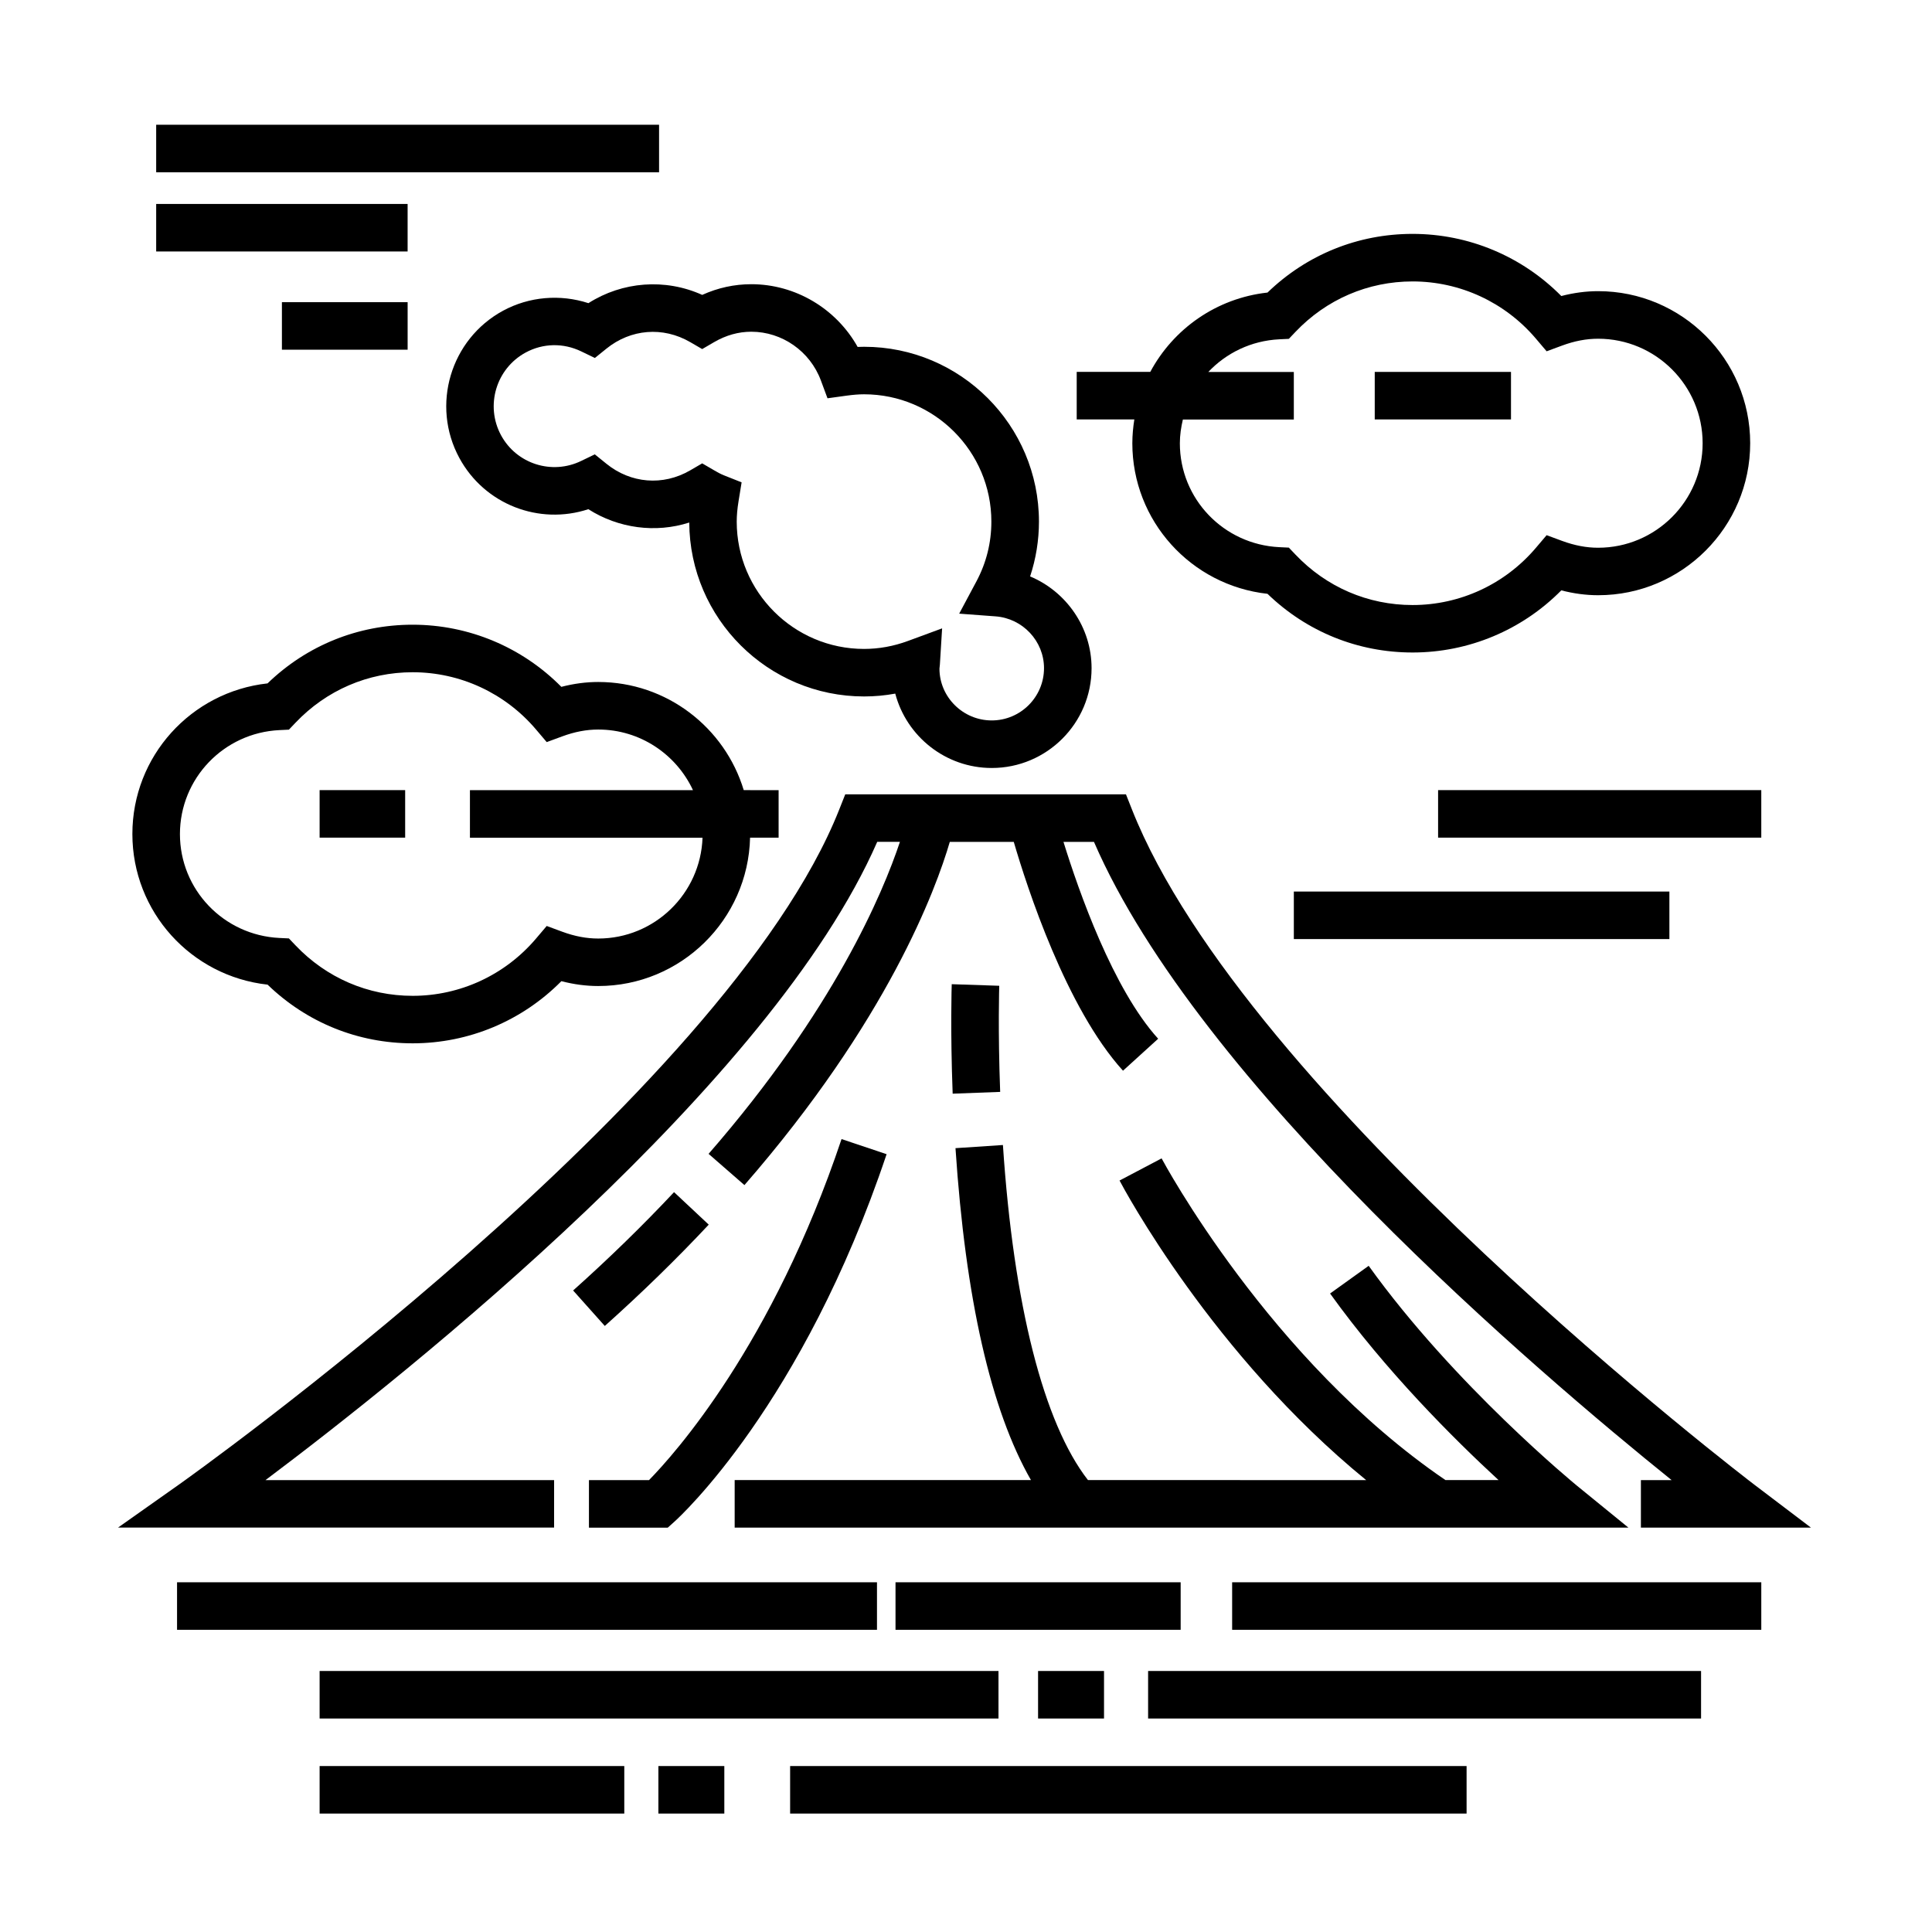 <?xml version="1.0" encoding="UTF-8"?>
<!-- Uploaded to: ICON Repo, www.iconrepo.com, Generator: ICON Repo Mixer Tools -->
<svg fill="#000000" width="800px" height="800px" version="1.1" viewBox="144 144 512 512" xmlns="http://www.w3.org/2000/svg">
 <g>
  <path d="m290.84 536.24h-76.477c38.148-28.648 134.13-105.13 162.11-169.14h6.016c-4.539 13.629-17.527 44.582-50.707 82.684l9.5 8.277c37.945-43.578 50.738-78.352 54.426-90.957h16.949c3.523 12.055 13.891 44.066 28.949 60.645l9.32-8.473c-11.969-13.168-21.059-39.133-25.094-52.168h8.082c27.738 64.02 117.62 140.6 153.09 169.14h-8.148v12.594h45.074l-14.918-11.316c-1.352-1.02-134.96-102.97-165.04-179.03l-1.578-3.984h-74.395l-1.578 3.984c-30.02 75.914-173.49 177.88-174.94 178.89l-16.199 11.441h115.56l0.004-12.59z"/>
  <path d="m322.76 547.23c1.375-1.238 33.957-31.055 56.199-97.359l-11.941-4.004c-18.312 54.594-44.297 83.516-51.031 90.383h-15.91v12.594h20.887z"/>
  <path d="m575.55 548.84-13.723-11.18c-0.316-0.266-32.395-26.555-55.113-58.207l-10.23 7.34c14.727 20.516 32.762 38.496 44.648 49.445h-14.066c-46.645-31.766-74.941-84.715-75.23-85.254l-11.145 5.871c1.098 2.082 24.609 46.141 65.355 79.387l-73.723-0.004c-11.738-15.078-19.719-46.375-22.539-88.801l-12.57 0.836c2.656 39.973 9.383 69.445 20 87.965h-78.52v12.594h236.86z"/>
  <path d="m299.94 224.34c-7.465-2.434-15.68-1.758-22.621 2-13.949 7.559-19.148 25.066-11.594 39.016 6.699 12.359 21.164 17.879 34.195 13.586 7.957 5.082 17.824 6.402 26.738 3.535 0.137 25.438 20.867 46.09 46.336 46.09 2.766 0 5.527-0.25 8.258-0.754 2.988 11.332 13.324 19.711 25.578 19.711 14.586 0 26.449-11.863 26.449-26.449 0-10.828-6.707-20.305-16.289-24.32 1.547-4.672 2.344-9.586 2.344-14.52 0-25.547-20.789-46.336-46.336-46.336-0.562 0-1.133 0.012-1.715 0.039-5.648-10.105-16.43-16.621-28.168-16.621-4.492 0-8.855 0.945-13.02 2.832-9.82-4.434-21.168-3.543-30.156 2.191zm30.148 12.168 3.168-1.844c3.144-1.828 6.457-2.754 9.848-2.754 8.16 0 15.566 5.184 18.434 12.906l1.758 4.734 5.008-0.691c1.82-0.25 3.309-0.367 4.68-0.367 18.605 0 33.738 15.133 33.738 33.738 0 5.598-1.336 10.938-3.969 15.863l-4.559 8.531 9.648 0.719c7.195 0.535 12.832 6.566 12.832 13.723 0 7.637-6.211 13.855-13.855 13.855-7.637 0-13.855-6.219-13.852-13.734 0.051-0.336 0.09-0.68 0.109-1.027l0.594-9.637-9.059 3.34c-3.797 1.402-7.715 2.109-11.633 2.109-18.605 0-33.738-15.133-33.738-33.738 0-1.641 0.156-3.41 0.484-5.414l0.812-4.992-4.699-1.867c-0.906-0.359-1.75-0.836-2.578-1.32l-3.168-1.844-3.168 1.844c-7.269 4.231-15.809 3.441-22.184-1.715l-3.109-2.516-3.598 1.738c-7.789 3.785-17.129 0.789-21.242-6.785-4.254-7.848-1.324-17.688 6.519-21.941 4.602-2.488 9.977-2.594 14.746-0.289l3.594 1.734 3.102-2.504c6.379-5.144 14.902-5.914 22.164-1.699z"/>
  <path d="m331.82 468.54-9.191-8.609c-8.254 8.805-17.25 17.574-26.746 26.059l8.395 9.402c9.77-8.738 19.039-17.77 27.543-26.852z"/>
  <path d="m396.22 404.82c-0.016 0.484-0.395 12.141 0.246 29.016l12.59-0.473c-0.621-16.395-0.246-28.012-0.246-28.121z"/>
  <path d="m190.92 563.32h185.49v12.594h-185.49z"/>
  <path d="m381.32 563.32h75.566v12.594h-75.566z"/>
  <path d="m470.53 563.32h140.23v12.594h-140.23z"/>
  <path d="m228.7 586.83h179.91v12.594h-179.91z"/>
  <path d="m419.1 586.83h17.477v12.594h-17.477z"/>
  <path d="m448.26 586.83h146.54v12.594h-146.54z"/>
  <path d="m228.7 612.02h80.742v12.594h-80.742z"/>
  <path d="m318.48 612.02h17.473v12.594h-17.473z"/>
  <path d="m353.39 612.02h179.27v12.594h-179.27z"/>
  <path d="m444.08 261.45c0 20.605 15.543 37.676 35.82 39.918 10.395 10.051 23.957 15.551 38.457 15.551 14.871 0 29.016-5.953 39.406-16.469 3.281 0.855 6.551 1.289 9.766 1.289 22.215 0 40.289-18.07 40.289-40.289s-18.078-40.289-40.289-40.289c-3.215 0-6.481 0.434-9.766 1.289-10.395-10.516-24.535-16.469-39.406-16.469-14.5 0-28.059 5.5-38.457 15.551-13.559 1.496-24.969 9.645-31.066 21.023h-19.496v12.594h15.27c-0.32 2.059-0.527 4.156-0.527 6.301zm38.953-27.531 2.523-0.121 1.738-1.828c8.195-8.629 19.227-13.387 31.059-13.387 12.586 0 24.496 5.523 32.672 15.156l2.848 3.356 4.125-1.523c3.301-1.215 6.414-1.805 9.523-1.805 15.27 0 27.695 12.426 27.695 27.695 0 15.27-12.426 27.695-27.695 27.695-3.102 0-6.219-0.59-9.523-1.805l-4.125-1.523-2.848 3.356c-8.176 9.633-20.086 15.156-32.672 15.156-11.836 0-22.863-4.75-31.059-13.387l-1.738-1.828-2.523-0.121c-14.781-0.719-26.359-12.812-26.359-27.531 0-2.176 0.324-4.266 0.801-6.297h29.402v-12.594h-22.668c4.754-5.043 11.379-8.301 18.824-8.664z"/>
  <path d="m214.91 404.94c10.398 10.051 23.961 15.551 38.457 15.551 14.871 0 29.008-5.953 39.406-16.473 3.281 0.855 6.551 1.289 9.766 1.289 21.891 0 39.715-17.551 40.238-39.316h7.562v-12.594l-9.242-0.004c-5.004-16.559-20.391-28.66-38.566-28.66-3.215 0-6.484 0.434-9.766 1.289-10.398-10.516-24.535-16.469-39.406-16.469-14.5 0-28.062 5.5-38.457 15.551-20.277 2.242-35.82 19.312-35.82 39.918 0.004 20.605 15.543 37.676 35.828 39.918zm3.133-67.453 2.519-0.121 1.738-1.828c8.195-8.629 19.23-13.387 31.066-13.387 12.586 0 24.496 5.523 32.672 15.156l2.848 3.356 4.133-1.523c3.301-1.215 6.414-1.805 9.523-1.805 11.117 0 20.695 6.602 25.105 16.066l-59.109 0.004v12.594h61.641c-0.52 14.816-12.699 26.723-27.645 26.723-3.109 0-6.223-0.59-9.523-1.805l-4.125-1.523-2.848 3.356c-8.184 9.633-20.094 15.156-32.672 15.156-11.836 0-22.863-4.758-31.066-13.387l-1.738-1.828-2.519-0.121c-14.781-0.719-26.359-12.812-26.359-27.531 0.008-14.723 11.578-26.832 26.359-27.551z"/>
  <path d="m228.7 353.39h22.672v12.594h-22.672z"/>
  <path d="m508.32 242.56h36.109v12.594h-36.109z"/>
  <path d="m525.11 353.39h85.648v12.594h-85.648z"/>
  <path d="m486.88 380.27h99.527v12.594h-99.527z"/>
  <path d="m185.39 177.06h133.27v12.594h-133.27z"/>
  <path d="m185.39 198.05h66.633v12.594h-66.633z"/>
  <path d="m218.71 224.08h33.316v12.594h-33.316z"/>
 </g>
</svg>